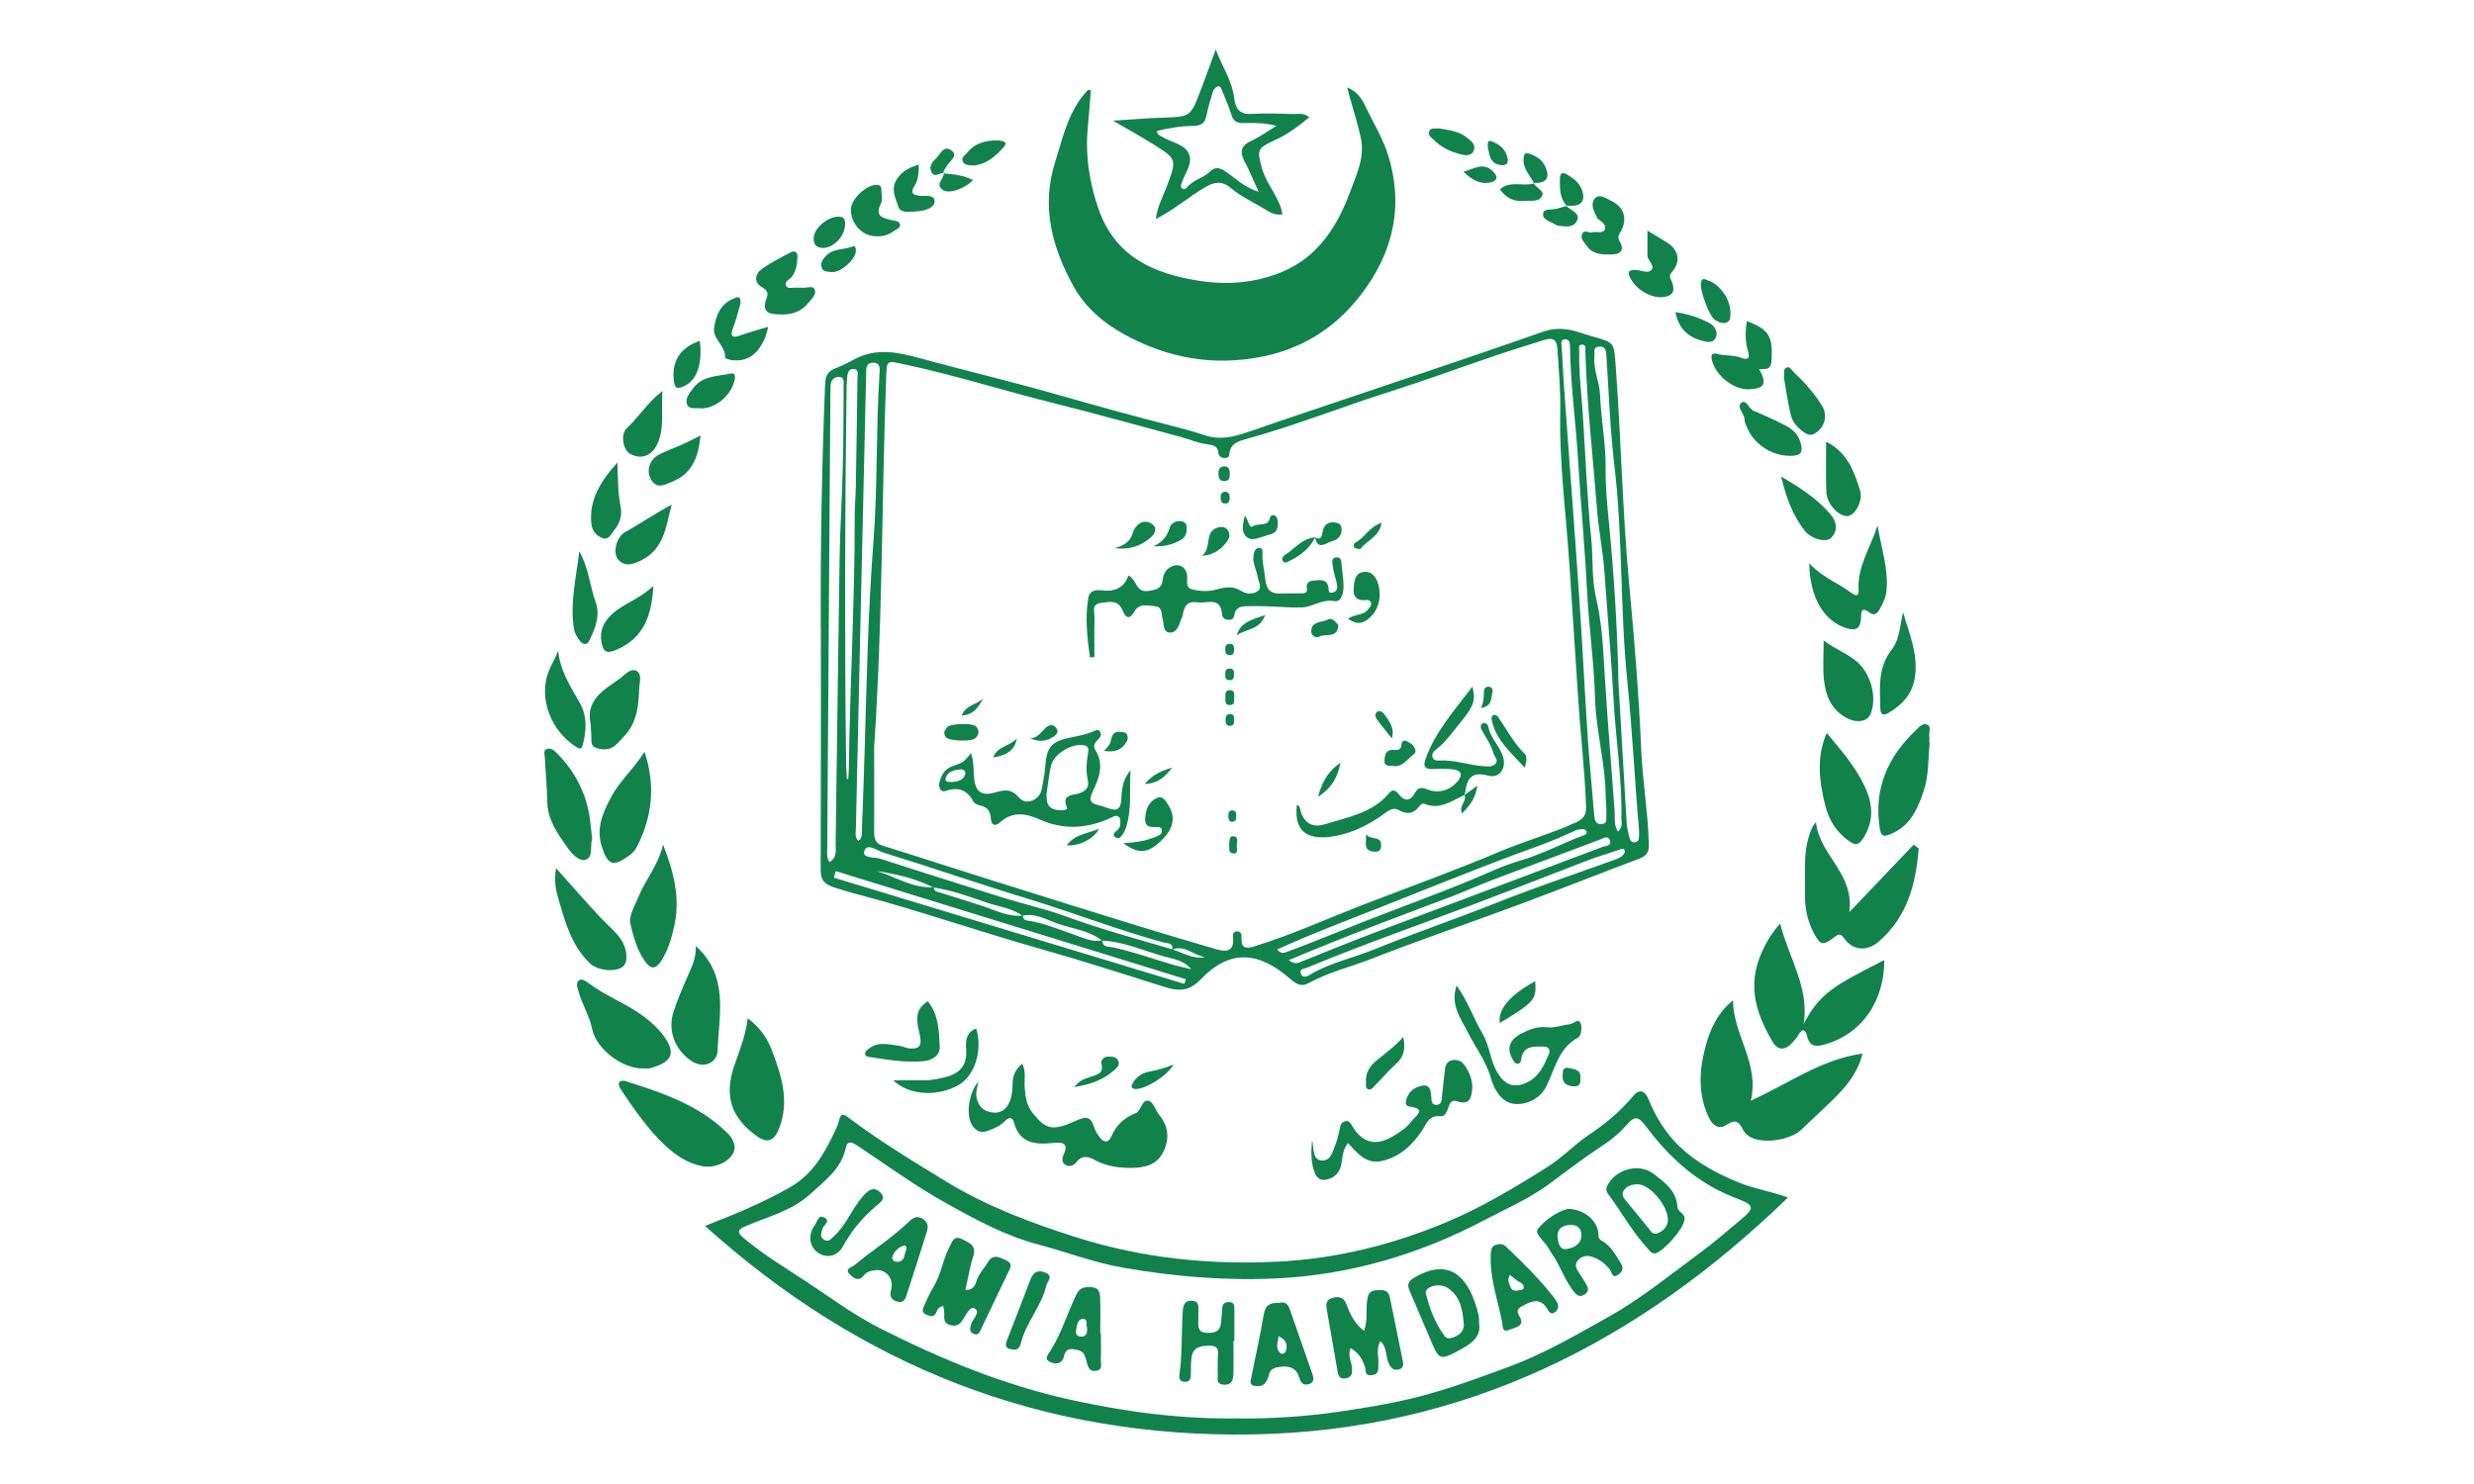 <svg width="250" height="150" viewBox="0 0 250 150" fill="none" xmlns="http://www.w3.org/2000/svg">
<path d="M82.94 63.471C82.899 55.261 83.044 47.062 83.375 38.862C83.406 38.034 83.623 37.512 84.451 37.216C85.166 36.96 85.839 36.561 86.522 36.224C88.603 35.191 90.674 35.58 92.796 36.163C97.423 37.431 102.082 38.535 106.689 39.843C110.716 40.999 114.754 42.113 118.822 43.146C119.764 43.391 120.727 43.647 121.638 43.964C123.233 44.516 124.609 44.178 126.1 43.667C132.043 41.622 138.006 39.649 143.958 37.635C147.965 36.275 151.971 34.926 155.957 33.515C157.127 33.106 158.214 33.198 159.342 33.515C159.881 33.668 160.398 33.873 160.937 34.016C163.183 34.629 163.09 34.629 163.266 36.96C163.815 44.332 163.949 51.713 164.633 59.075C165.15 64.606 165.606 70.157 165.844 75.719C165.979 78.94 166.538 82.13 166.62 85.361C166.641 86.127 166.393 86.506 165.678 86.782C161.724 88.274 157.79 89.828 153.835 91.311C148.752 93.202 143.617 94.951 138.565 96.924C136.474 97.742 134.258 98.263 132.27 99.357C131.577 99.746 131.069 99.541 130.459 99.01C127.249 96.188 124.34 95.871 121.359 98.969C120.272 100.093 119.33 100.267 117.777 99.787C113.656 98.498 109.546 97.159 105.395 95.983C99.97 94.46 94.628 92.64 89.214 91.096C87.568 90.626 85.911 90.237 84.286 89.695C83.292 89.368 82.93 88.969 82.93 87.937C82.961 79.778 82.95 71.609 82.95 63.45L82.94 63.471ZM94.328 89.706C92.527 88.796 90.58 88.346 88.603 88.049C90.508 88.622 92.247 89.818 94.359 89.675C94.349 90.084 94.68 90.125 94.96 90.207C96.409 90.667 97.868 91.106 99.318 91.587C100.633 92.016 101.885 92.712 103.345 92.538C103.366 92.834 103.511 93.008 103.811 93.049C105.436 93.264 106.917 93.928 108.449 94.439C109.391 94.756 110.323 95.278 111.399 95.043C111.389 95.769 112.072 95.677 112.424 95.748C114.505 96.188 116.503 96.924 118.543 97.517C119.143 97.691 119.764 97.813 120.375 97.967C119.64 97.067 118.605 96.944 117.642 96.678C115.561 96.106 113.573 95.175 111.368 95.073C110.023 94.02 108.304 93.877 106.772 93.325C105.685 92.926 104.587 92.262 103.314 92.568C102.248 91.771 100.912 91.648 99.691 91.229C97.931 90.626 96.181 89.972 94.328 89.706ZM118.47 95.963C119.557 96.31 120.572 96.985 121.793 96.74C120.644 96.617 119.733 95.441 118.429 95.993C118.626 95.267 117.953 95.37 117.632 95.278C112.973 94.01 108.47 92.251 103.852 90.841C98.945 89.348 94.1 87.671 89.203 86.158C88.624 85.974 87.599 85.156 87.34 86.035C87.112 86.782 88.385 86.608 88.976 86.802C93.117 88.152 97.278 89.46 101.44 90.759C103.48 91.393 105.571 91.853 107.569 92.579C111.141 93.897 114.805 94.889 118.46 95.953L118.47 95.963ZM88.334 75.474C88.334 78.316 88.344 81.169 88.334 84.011C88.334 84.696 88.396 85.228 89.203 85.483C92.671 86.557 96.109 87.692 99.577 88.775C104.836 90.432 110.105 92.078 115.375 93.703C117.87 94.47 120.375 95.206 122.891 95.942C123.916 96.249 124.723 96.188 124.599 94.787C124.578 94.501 124.558 94.143 125.013 94.143C125.438 94.143 125.479 94.48 125.458 94.777C125.396 95.891 125.924 95.922 126.825 95.636C130.707 94.429 134.393 92.732 138.182 91.28C142.644 89.573 147.147 87.937 151.557 86.076C154.073 85.013 156.723 84.277 159.218 83.142C159.995 82.784 160.305 82.406 160.274 81.526C160.15 77.876 159.705 74.247 159.477 70.597C159.198 66.231 158.897 61.866 158.618 57.51C158.287 52.214 157.551 46.949 157.665 41.622C157.707 39.496 157.52 37.379 157.375 35.253C157.303 34.251 156.868 34.108 156.05 34.363C154.415 34.874 152.779 35.376 151.154 35.928C147.592 37.134 144.062 38.443 140.48 39.578C135.666 41.101 130.966 42.982 126.09 44.332C125.293 44.557 124.268 44.761 124.226 45.957C124.226 46.192 123.988 46.305 123.75 46.295C123.408 46.295 123.139 46.1 123.119 45.773C123.077 45.058 122.529 44.976 122.042 44.914C121.058 44.802 120.158 44.383 119.216 44.137C115.033 43.023 110.871 41.847 106.679 40.804C101.523 39.526 96.461 37.901 91.253 36.797C89.638 36.459 89.618 36.398 89.555 37.993C89.09 50.476 89.193 62.98 88.334 75.464V75.474ZM83.82 87.15C84.648 86.628 84.431 85.882 84.441 85.258C84.586 75.617 84.69 65.966 84.845 56.324C84.897 53.267 85.093 50.21 85.166 47.154C85.238 44.434 85.238 41.714 85.249 38.995C85.249 38.647 85.352 38.115 84.803 38.095C84.286 38.085 83.934 38.432 83.924 38.995C83.924 39.209 83.913 39.424 83.913 39.629C83.799 55.016 83.696 70.403 83.592 85.78C83.592 86.199 83.499 86.628 83.82 87.139V87.15ZM162.334 81.802C162.303 81.424 162.262 81.036 162.262 80.657C162.252 77.232 161.268 73.91 161.175 70.485C161.071 66.927 160.564 63.389 160.378 59.831C160.15 55.343 159.736 50.855 159.456 46.366C159.229 42.594 158.701 38.841 158.649 35.059C158.649 34.721 158.607 34.282 158.162 34.292C157.645 34.302 157.79 34.803 157.81 35.089C157.924 37.206 158.059 39.332 158.214 41.449C158.67 47.757 159.156 54.065 159.581 60.373C159.902 65.076 160.129 69.779 160.44 74.482C160.616 77.11 160.885 79.727 161.092 82.344C161.134 82.845 161.185 83.336 161.837 83.295C162.51 83.254 162.262 82.692 162.324 82.314C162.345 82.15 162.324 81.976 162.324 81.802H162.334ZM86.719 85.003C87.133 84.757 87.081 84.359 87.091 83.99C87.185 81.312 87.299 78.643 87.371 75.965C87.578 68.89 87.713 61.815 88.261 54.74C88.696 49.117 88.51 43.442 88.872 37.809C88.903 37.339 89.027 36.674 88.241 36.664C87.485 36.654 87.537 37.257 87.526 37.768C87.174 53.063 86.822 68.348 86.491 83.643C86.491 84.082 86.336 84.563 86.719 85.003ZM163.556 69.176C163.825 73.838 164.094 78.5 164.374 83.162C164.405 83.663 164.54 84.164 164.653 84.665C164.716 84.911 164.829 85.156 165.161 85.135C165.575 85.115 165.616 84.819 165.627 84.512C165.627 84.297 165.627 84.082 165.627 83.878C165.181 78.93 164.964 73.971 164.457 69.033C163.701 61.682 164.001 54.28 163.121 46.928C162.686 43.268 162.573 39.567 162.324 35.887C162.293 35.427 162.2 35.007 161.62 35.028C160.916 35.059 161.165 35.611 161.123 35.989C160.968 37.328 161.63 38.565 161.682 39.854C161.786 42.399 162.293 44.904 162.252 47.47C162.231 49.249 162.407 51.028 162.583 52.807C163.121 58.257 163.442 63.716 163.556 69.186V69.176ZM163.494 84.062C164.022 83.582 163.846 83.091 163.846 82.651C163.918 78.694 163.277 74.779 163.059 70.832C162.821 66.507 162.438 62.193 162.138 57.878C161.993 55.782 161.558 53.687 161.392 51.632C160.978 46.264 160.357 40.896 160.202 35.508C160.202 35.242 160.285 34.793 159.839 34.834C159.415 34.874 159.591 35.304 159.591 35.57C159.529 37.574 159.788 39.557 159.922 41.551C160.212 45.824 160.357 50.118 160.792 54.382C160.999 56.416 160.823 58.492 161.289 60.465C161.869 62.929 161.993 65.413 162.138 67.888C162.417 72.591 162.821 77.294 163.163 81.987C163.214 82.641 163.049 83.336 163.494 84.052V84.062ZM85.57 78.735H85.715C85.735 78.367 85.777 77.989 85.777 77.611C85.88 69.156 86.388 60.711 86.367 52.245C86.367 51.223 86.46 50.21 86.481 49.188C86.543 45.538 86.605 41.878 86.646 38.228C86.646 37.891 86.833 37.339 86.274 37.298C85.725 37.257 85.632 37.768 85.601 38.208C85.559 38.719 85.539 39.23 85.539 39.731C85.373 52.143 85.352 64.555 85.497 76.967C85.497 77.56 85.549 78.142 85.58 78.735H85.57ZM164.198 86.138C164.156 85.616 163.898 85.8 163.587 85.902C162.573 86.26 161.537 86.546 160.543 86.925C156.64 88.417 152.758 89.961 148.845 91.433C143.296 93.529 137.685 95.482 132.208 97.762C131.887 97.895 131.256 97.905 131.452 98.416C131.691 99.02 132.281 98.57 132.55 98.416C134.527 97.282 136.763 96.822 138.844 95.973C142.84 94.347 146.93 92.957 150.936 91.362C154.86 89.798 158.866 88.448 162.842 87.017C163.37 86.823 163.918 86.7 164.198 86.138ZM130.221 97.046C130.862 97.558 131.245 97.302 131.68 97.128C134.175 96.126 136.67 95.114 139.186 94.163C146.774 91.301 154.373 88.458 161.962 85.596C162.272 85.483 162.893 85.514 162.676 84.941C162.479 84.399 162.024 84.737 161.693 84.859C158.017 86.23 154.342 87.61 150.667 89C149.311 89.511 147.996 90.125 146.64 90.636C141.215 92.681 135.77 94.705 130.221 97.057V97.046ZM129.051 95.973C129.454 96.454 129.775 96.321 130.096 96.198C132.653 95.257 135.169 94.194 137.705 93.202C141.401 91.751 145.149 90.401 148.824 88.877C150.356 88.244 151.868 87.497 153.462 87.037C155.74 86.383 157.81 85.269 160.005 84.44C160.16 84.379 160.357 84.328 160.326 84.123C160.295 83.858 160.067 83.786 159.85 83.806C159.601 83.827 159.332 83.868 159.104 83.98C156.868 85.074 154.508 85.831 152.189 86.71C147.955 88.315 143.772 90.023 139.559 91.679C136.07 93.059 132.55 94.378 129.051 95.973ZM84.451 88.049C84.389 88.274 84.327 88.489 84.265 88.714C96.067 92.292 107.88 95.871 119.682 99.449C119.733 99.296 119.775 99.132 119.826 98.979C108.035 95.339 96.243 91.689 84.451 88.049Z" fill="#12824C"/>
<path d="M71.243 123.915C74.286 122.719 77.113 121.563 79.794 120.03C82.258 118.619 83.386 116.421 84.494 114.08C84.639 113.773 84.743 113.446 84.825 113.118C84.97 112.597 85.167 112.536 85.633 112.883C88.832 115.306 92.279 117.392 95.696 119.478C99.744 121.942 104.206 123.618 108.75 125.06C115.386 127.166 122.198 127.872 129.104 127.524C135.056 127.228 140.781 125.806 146.279 123.486C149.871 121.962 153.194 119.969 156.466 117.893C157.894 116.983 159.085 115.705 160.493 114.754C162.17 113.63 163.692 112.393 164.976 110.839C165.669 109.99 166.218 110.215 166.611 111.176C167.326 112.924 168.361 114.581 169.665 115.838C171.394 117.494 173.568 118.68 175.867 119.59C177.378 120.183 178.983 120.429 180.68 121.042C165.545 135.703 147.966 144.608 126.578 144.987C105.334 145.355 87.01 138.126 71.232 123.905L71.243 123.915ZM125.418 143.381C128.648 143.381 131.837 143.187 135.046 142.727C137.603 142.359 140.14 141.96 142.635 141.357C146.01 140.549 149.24 139.343 152.501 138.137C156.062 136.818 159.292 134.926 162.543 133.106C165.762 131.307 168.661 128.935 171.653 126.737C173.196 125.602 174.655 124.334 176.125 123.097C177.274 122.136 177.181 121.799 175.825 121.267C174.873 120.899 173.92 120.5 173.03 119.989C170.39 118.496 168.257 116.421 166.456 114.018C165.576 112.832 165.255 112.679 164.303 113.783C163.133 115.153 161.611 115.971 160.203 116.973C158.919 117.893 157.667 118.854 156.393 119.785C154.385 121.236 152.087 122.228 149.912 123.373C143.37 126.808 136.382 128.874 128.938 129.221C123.772 129.467 118.647 129.027 113.554 128.148C110.572 127.637 107.777 126.543 104.889 125.786C101.566 124.907 98.605 123.281 95.675 121.655C92.507 119.897 89.567 117.74 86.544 115.736C86.047 115.409 85.612 115.317 85.478 115.981C85.043 118.138 83.314 119.376 81.854 120.715C80.074 122.351 77.661 122.964 75.467 123.884C74.556 124.263 74.369 124.498 75.208 125.193C77.154 126.808 79.297 128.117 81.409 129.497C83.914 131.154 86.306 132.943 89.029 134.313C95.168 137.411 101.472 140.008 108.191 141.49C113.854 142.737 119.6 143.484 125.428 143.361L125.418 143.381Z" fill="#12824C"/>
<path d="M110.229 9.161C110.136 10.326 110.053 11.502 109.939 12.668C109.639 15.592 110.053 18.414 111.026 21.174C112.704 25.928 116.513 27.656 121.172 28.382C124.071 28.832 126.866 28.587 129.506 27.503C133.15 26.01 135.127 22.912 136.421 19.416C137.053 17.698 137.923 15.94 137.529 14.017C137.219 12.535 136.742 11.093 136.339 9.631C136.277 9.386 136.214 9.151 136.132 8.834C137.074 9.233 137.571 9.866 137.974 10.736C138.771 12.422 139.765 14.007 140.314 15.817C141.629 20.182 141.049 24.303 138.658 28.147C136.049 32.318 132.384 35.12 127.435 36.071C122.559 37.011 118.014 36.203 113.646 33.821C111.42 32.605 109.598 30.979 108.459 28.904C106.337 25.049 105.198 20.919 106.596 16.471C107.32 14.181 107.817 11.799 109.308 9.826C109.505 9.56 109.743 9.314 109.96 9.059C110.053 9.089 110.146 9.12 110.24 9.141L110.229 9.161Z" fill="#12824C"/>
<path d="M176.932 111.247C180.763 109.519 184.034 107.066 188.217 106.493C187.865 107.904 187.109 109.131 186.156 110.174C184.873 111.584 183.413 112.832 182.046 114.171C180.783 115.418 176.974 115.899 176.145 114.212C175.711 113.312 175.338 113.118 174.437 113.711C173.671 114.222 173.04 113.721 172.688 112.985C171.549 110.593 171.694 108.119 172.377 105.665C172.843 103.999 173.526 102.414 175.121 101.105C175.141 104.643 177.823 107.464 176.922 111.247H176.932Z" fill="#12824C"/>
<path d="M179.882 93.345C180.772 96.852 182.853 99.847 182.263 103.497C183.94 100.307 185.4 99.612 190.411 97.036C190.411 101.268 188.102 104.52 184.427 105.562C183.495 105.828 182.864 105.828 182.605 104.704C182.48 104.151 182.139 103.824 181.725 104.612C181.569 104.908 181.321 105.164 181.093 105.419C180.369 106.206 179.623 106.186 179.106 105.286C177.666 102.812 176.714 100.215 177.625 97.332C178.07 95.942 178.754 94.633 179.872 93.356L179.882 93.345Z" fill="#12824C"/>
<path d="M116.794 22.134C116.97 20.816 117.519 19.865 117.892 18.873C118.927 16.092 118.968 16.092 116.473 14.539C115.21 13.761 113.916 13.036 112.467 12.197C114.268 12.085 115.914 11.942 117.571 11.891C120.211 11.809 120.314 11.778 121.246 9.345C121.763 8.006 122.24 6.656 122.85 5C123.544 6.82 124.507 8.19 124.714 9.877C124.838 10.93 125.211 11.594 126.484 11.512C127.944 11.42 129.404 11.502 130.863 11.523C131.309 11.523 131.806 11.41 132.292 11.87C131.195 12.77 130.097 13.598 128.824 14.17C127.033 14.978 127.012 15.152 127.52 17.002C127.965 18.648 129.29 19.875 129.59 21.664C128.72 21.838 128.089 21.296 127.488 20.949C126.422 20.335 125.304 19.793 124.352 18.986C123.554 18.311 122.788 18.331 121.795 18.914C120.159 19.875 118.73 21.153 116.794 22.134ZM127.188 19.395C126.629 18.168 126.257 17.248 125.791 16.369C125.304 15.438 125.304 14.763 126.412 14.252C127.312 13.833 128.13 13.24 128.99 12.719C127.892 12.432 126.836 12.402 125.791 12.443C125.118 12.463 124.652 12.351 124.434 11.604C124.196 10.797 123.834 10.03 123.523 9.243C123.43 9.018 123.378 8.67 123.078 8.732C122.871 8.772 122.643 9.038 122.571 9.253C122.312 10.061 122.074 10.879 121.908 11.707C121.753 12.484 121.329 12.729 120.563 12.729C119.331 12.729 118.109 12.954 116.918 13.23C116.929 13.69 117.301 13.731 117.529 13.874C118.399 14.395 119.641 14.559 120.097 15.469C120.604 16.46 119.765 17.452 119.434 18.434C119.362 18.638 119.237 18.843 119.424 19.016C119.631 19.211 119.859 19.067 119.983 18.914C120.583 18.158 121.608 18.004 122.271 17.34C122.747 16.869 123.192 16.921 123.741 17.268C124.766 17.922 125.594 18.873 127.188 19.395Z" fill="#12824C"/>
<path d="M98.874 109.336C98.646 110.184 98.563 110.726 98.791 111.329C99.081 112.086 99.63 112.372 100.354 112.454C101.141 112.536 101.659 112.147 101.98 111.452C102.249 110.859 102.321 110.235 102.321 109.591C102.321 108.784 102.58 108.099 103.295 107.516C103.698 108.293 103.502 109.09 103.543 109.847C103.595 110.787 103.729 111.718 104.33 112.474C105.727 114.222 106.38 114.366 108.885 113.21C109.869 112.76 110.272 112.985 110.552 113.916C110.666 114.274 110.873 114.611 111.1 114.918C111.546 115.531 112.012 115.551 112.332 114.805C112.778 113.793 113.492 113.077 114.507 112.628C114.662 112.556 114.838 112.505 114.952 112.392C115.355 112.004 115.469 111.084 116.101 111.278C116.546 111.411 116.753 112.219 117.126 112.668C118.099 113.854 118.202 115.132 117.54 116.461C116.908 117.729 115.738 118.026 114.413 118.046C113.099 118.066 111.846 117.903 110.686 117.279C109.982 116.901 109.361 116.707 108.771 117.473C108.502 117.821 108.036 117.995 107.632 117.729C107.249 117.473 107.332 117.024 107.487 116.676C107.995 115.562 107.394 115.429 106.494 115.521C104.671 115.715 103.025 115.633 102.456 113.425C102.342 112.996 102.001 112.832 101.597 113.272C101.121 113.783 100.489 114.049 99.837 114.294C99.091 114.58 98.594 114.314 98.212 113.701C97.611 112.73 97.859 110.47 98.864 109.346L98.874 109.336Z" fill="#12824C"/>
<path d="M193.89 85.759C193.601 89.337 192.741 92.701 189.812 95.206C188.611 96.228 187.182 96.054 186.333 94.817C185.94 94.245 185.66 94.5 185.298 94.776C184.19 95.604 183.942 95.533 183.3 94.337C182.648 93.1 182.368 91.801 182.399 90.421C182.461 88.1 182.109 85.739 183.176 83.541C183.227 83.438 183.32 83.357 183.507 83.111C183.848 86.444 187.43 88.305 186.871 92.2C189.232 89.726 191.313 87.548 193.383 85.371L193.87 85.759H193.89Z" fill="#12824C"/>
<path d="M74.234 115.971C74.254 117.116 72.494 118.169 70.983 117.882C69.554 117.606 68.353 116.829 67.318 115.879C65.517 114.212 64.129 112.198 62.773 110.174C62.608 109.918 62.442 109.632 62.587 109.356C62.639 109.254 62.991 109.213 63.167 109.264C66.914 110.45 70.631 111.687 73.509 114.529C73.923 114.938 74.182 115.398 74.244 115.96L74.234 115.971Z" fill="#12824C"/>
<path d="M136.215 115.531C135.718 116.175 135.676 116.819 135.583 117.443C135.48 118.148 135.2 118.782 134.507 119.079C133.74 119.416 133.119 119.344 132.798 118.394C132.477 117.433 132.467 116.482 132.591 115.245C132.798 116.196 132.612 117.259 133.606 117.3C134.507 117.341 134.683 116.318 134.962 115.643C135.211 115.061 135.293 114.417 135.449 113.803C135.521 113.517 135.728 113.374 135.987 113.323C136.287 113.261 136.442 113.476 136.577 113.711C137.643 115.572 139.051 115.919 140.873 114.785C141.536 114.376 142.188 113.946 142.644 113.323C143.016 112.812 144.259 112.075 142.416 111.851C142.167 111.82 142.033 111.615 142.064 111.39C142.188 110.481 142.789 109.939 143.638 109.755C144.518 109.56 144.58 110.225 144.631 110.859C144.662 111.227 144.631 111.718 145.19 111.677C145.708 111.636 145.677 111.155 145.718 110.787C145.822 109.898 145.894 109.019 146.008 108.129C146.07 107.638 146.257 107.209 146.847 107.148C147.364 107.086 147.748 107.291 148.037 107.73C148.514 108.456 148.835 109.203 148.762 110.113C148.679 111.084 148.42 111.718 147.251 111.319C146.65 111.104 146.505 111.534 146.36 111.943C146.215 112.351 146.029 112.883 145.563 112.832C144.342 112.689 144.134 113.65 143.658 114.345C142.695 115.746 141.536 116.85 139.807 117.31C138.078 117.77 137.219 116.604 136.194 115.521L136.215 115.531Z" fill="#12824C"/>
<path d="M75.548 102.925C76.79 103.845 77.536 104.939 78.002 106.166C78.965 108.712 79.803 111.288 78.737 114.048C78.23 115.347 77.557 115.623 76.428 114.805C73.881 112.965 73.177 110.756 74.171 107.802C74.699 106.248 75.351 104.725 75.558 102.915L75.548 102.925Z" fill="#12824C"/>
<path d="M64.929 107.996C62.858 107.996 60.249 106.053 59.825 103.968C59.566 102.69 58.872 101.616 58.52 100.4C58.396 99.95 58.116 99.398 58.499 99.102C58.831 98.846 59.297 99.245 59.638 99.49C61.429 100.799 63.572 101.555 65.312 102.945C65.985 103.477 66.606 104.06 67.103 104.755C68.439 106.605 67.714 107.413 65.695 107.975C65.457 108.047 65.177 107.975 64.918 107.975L64.929 107.996Z" fill="#12824C"/>
<path d="M70.291 95.605C73.687 98.641 72.651 102.506 72.517 106.155C72.465 107.546 70.995 108.036 69.825 107.219C68.158 106.053 67.433 104.111 68.085 102.178C68.541 100.819 69.131 99.49 69.711 98.171C70.073 97.343 70.374 96.515 70.301 95.605H70.291Z" fill="#12824C"/>
<path d="M147.199 99.633C148.359 101.238 148.897 102.945 149.798 104.448C150.564 105.736 150.574 107.28 151.403 108.558C152.127 109.683 153.018 110.01 154.291 109.417C155.533 108.834 156.02 107.699 156.507 106.565C156.693 106.125 156.507 105.788 155.989 105.788C154.995 105.788 153.918 105.665 153.722 107.055C153.691 107.27 153.639 107.495 153.37 107.515C153.121 107.536 153.028 107.352 152.904 107.158C152.221 106.064 152.479 105.143 153.649 104.52C154.498 104.07 155.347 103.712 156.341 103.835C157.128 103.927 157.863 103.6 158.629 103.528C159.012 103.487 159.488 102.874 159.726 103.426C159.892 103.814 159.778 104.704 159.498 104.857C157.449 105.951 157.138 108.067 156.237 109.846C155.616 111.073 154.177 111.748 152.925 111.564C151.848 111.41 151.04 110.357 150.647 108.947C150.181 107.26 149.073 105.859 148.307 104.305C147.614 102.925 146.547 101.637 147.179 99.633H147.199Z" fill="#12824C"/>
<path d="M194.998 75.055C194.833 76.649 194.916 78.336 194.429 79.829C193.839 81.628 193.083 83.499 191.023 84.317C190.36 84.583 190.091 84.583 189.956 83.745C189.325 79.757 190.722 76.547 193.58 73.828C193.911 73.511 194.284 73.03 194.76 73.245C195.195 73.449 194.895 74.012 194.957 74.41C194.988 74.615 194.957 74.83 194.957 75.044C194.967 75.044 194.988 75.044 194.998 75.044V75.055Z" fill="#12824C"/>
<path d="M65.134 75.995C66.263 79.451 65.9 82.528 64.399 85.524C64.202 85.912 63.954 86.209 63.591 86.474C61.945 87.66 61.417 87.487 60.796 85.524C60.226 83.704 60.92 82.15 61.748 80.575C62.608 78.95 64.016 77.754 65.124 76.005L65.134 75.995Z" fill="#12824C"/>
<path d="M184.583 74.083C186.064 75.862 187.606 77.59 188.548 79.747C189.304 81.495 189.325 83.162 188.227 84.808C187.813 85.421 187.492 85.462 186.892 85.043C185.567 84.133 184.811 82.906 184.428 81.362C183.817 78.909 183.548 76.486 184.593 74.083H184.583Z" fill="#12824C"/>
<path d="M182.812 56.927C184.148 58.369 185.763 58.931 187.088 59.933C187.503 60.25 187.855 60.301 187.813 59.677C187.648 57.316 188.994 55.394 189.729 53.114C190.101 55.384 190.826 57.438 190.64 59.636C190.578 60.403 190.267 61.007 189.915 61.63C189.698 62.029 189.356 62.243 188.973 61.957C187.927 61.17 188.113 62.039 188.051 62.591C187.948 63.491 187.627 63.808 186.602 63.501C184.376 62.826 182.885 60.505 182.823 56.927H182.812Z" fill="#12824C"/>
<path d="M66.998 85.371C68.126 88.233 68.737 90.809 68.147 93.539C67.878 94.776 67.536 96.003 66.842 97.087C66.221 98.058 65.714 97.986 65.082 97.036C64.337 95.911 63.995 94.623 63.705 93.396C63.508 92.558 64.181 91.495 64.554 90.574C65.227 88.898 66.511 87.507 66.998 85.36V85.371Z" fill="#12824C"/>
<path d="M59.844 84.767C59.606 85.431 59.958 86.597 59.254 86.873C58.519 87.159 57.753 86.249 57.318 85.636C56.334 84.256 55.33 82.845 55.299 81.015C55.278 79.532 55.123 78.05 55.061 76.568C55.05 76.271 54.833 75.842 55.289 75.689C55.578 75.597 55.879 75.75 56.107 75.965C57.939 77.754 59.13 79.89 59.554 82.405C59.678 83.152 59.741 83.918 59.834 84.757L59.844 84.767Z" fill="#12824C"/>
<path d="M56.189 87.753C57.835 89.593 59.274 91.249 60.775 92.844C61.417 93.519 62.152 94.112 62.701 94.879C63.364 95.799 63.519 97.21 62.97 97.68C62.276 98.293 60.423 98.14 59.626 97.383C57.783 95.635 57.141 93.304 56.468 90.994C56.178 90.022 55.961 89.051 56.189 87.753Z" fill="#12824C"/>
<path d="M184.283 64.739C185.432 65.618 186.654 66.037 187.637 66.875C189.066 68.102 189.718 70.525 189.004 72.202C188.693 72.928 187.689 73.091 186.767 72.652C185.049 71.834 184.479 70.321 184.303 68.644C184.179 67.427 184.283 66.19 184.283 64.739Z" fill="#12824C"/>
<path d="M59.678 73.153C59.181 70.74 60.992 69.748 62.566 68.644C63.105 68.266 63.695 67.489 64.305 67.806C64.927 68.123 64.606 69.043 64.585 69.687C64.523 71.384 64.357 73.071 63.084 74.4C62.763 74.737 62.463 75.105 62.1 75.402C61.551 75.841 60.879 75.801 60.257 75.606C59.595 75.402 59.802 74.778 59.75 74.298C59.709 73.919 59.709 73.531 59.688 73.153H59.678Z" fill="#12824C"/>
<path d="M192.307 61.896C192.949 64.084 193.881 66.201 193.487 68.542C193.218 70.177 192.204 71.261 190.816 72.069C190.278 72.386 190.019 72.191 190.009 71.599C189.967 69.533 189.729 67.489 191.168 65.648C191.976 64.616 191.986 63.185 192.307 61.896Z" fill="#12824C"/>
<path d="M176.538 32.462C178.816 33.32 179.178 34.056 179.002 36.52C178.929 37.492 178.329 37.267 177.759 37.297C178.598 38.8 178.329 39.291 176.683 39.352C175.088 39.403 173.142 37.747 172.955 36.193C172.904 35.733 173.183 35.682 173.504 35.764C174.291 35.989 175.119 35.856 175.906 36.152C176.424 36.346 176.921 36.428 176.631 35.477C176.341 34.527 176.351 33.484 176.527 32.462H176.538Z" fill="#12824C"/>
<path d="M56.408 65.751C56.573 67.744 57.629 69.36 58.561 70.996C59.369 72.417 59.265 73.807 58.892 75.279C58.758 75.821 58.54 75.698 58.178 75.463C55.672 73.858 54.399 70.587 55.424 67.908C55.693 67.203 56.128 66.528 56.408 65.751Z" fill="#12824C"/>
<path d="M81.077 29.077C81.45 29.159 82.113 28.811 82.309 29.241C82.558 29.773 81.989 30.233 81.647 30.652C80.725 31.787 79.452 31.889 78.127 31.735C77.236 31.623 77.153 30.958 77.412 30.294C77.661 29.68 77.619 29.384 76.977 29.016C76.17 28.546 76.284 27.707 76.946 27.217C77.868 26.542 78.914 26.031 79.928 25.499C80.301 25.305 80.591 25.468 80.581 25.949C80.56 26.675 80.467 27.401 80.001 27.983C79.773 28.27 79.245 28.444 79.421 28.863C79.587 29.261 80.104 29.036 80.467 29.077C80.632 29.098 80.808 29.077 81.067 29.077H81.077Z" fill="#12824C"/>
<path d="M166.476 23.311C167.16 23.73 167.822 24.109 168.464 24.518C169.665 25.284 169.872 26.46 168.93 27.523C168.557 27.942 168.847 28.188 168.971 28.535C169.313 29.496 168.971 29.977 167.936 30.038C166.725 30.11 165.275 29.2 164.726 28.075C164.405 27.421 164.623 27.278 165.275 27.288C165.824 27.288 166.507 27.697 166.87 27.288C167.284 26.828 166.476 26.368 166.476 25.826C166.476 24.998 166.476 24.17 166.476 23.301V23.311Z" fill="#12824C"/>
<path d="M184.541 44.649C186.716 45.753 187.378 47.675 187.968 49.607C188.269 50.589 187.503 52.02 186.767 52.153C185.908 52.306 184.604 50.977 184.552 49.75C184.49 48.104 184.531 46.448 184.531 44.649H184.541Z" fill="#12824C"/>
<path d="M66.023 59.218C65.858 62.244 65.04 64.503 62.296 65.679C61.354 66.078 60.971 65.965 60.785 64.953C60.578 63.818 60.95 62.919 61.809 62.111C63 60.986 64.636 60.567 66.023 59.218Z" fill="#12824C"/>
<path d="M67.878 50.998C67.298 53.104 67.174 55.455 64.813 56.631C64.016 57.029 63.167 57.346 62.473 56.569C61.883 55.905 62.266 54.269 63.188 53.768C64.761 52.91 66.221 51.877 67.888 50.998H67.878Z" fill="#12824C"/>
<path d="M93.76 101.208C94.878 102.608 94.868 104.224 94.961 105.757C95.023 106.657 94.236 107.168 93.335 107.26C91.482 107.444 89.66 107.107 87.838 106.831C87.672 106.81 87.475 106.79 87.434 106.585C87.372 106.268 87.61 106.146 87.817 105.982C88.79 105.225 89.867 105.593 90.913 105.716C91.244 105.757 91.565 105.951 91.907 105.972C92.756 106.043 93.17 105.818 92.983 104.796C92.756 103.569 92.165 102.179 93.77 101.197L93.76 101.208Z" fill="#12824C"/>
<path d="M77.608 33.044C77.474 33.872 77.173 34.568 76.728 35.191C76.055 36.152 75.123 36.551 73.953 36.398C73.705 36.367 73.26 36.214 73.26 36.162C73.374 34.977 71.997 34.281 72.162 33.157C72.338 31.95 72.742 30.775 74.047 30.223C74.274 30.131 74.564 29.916 74.74 30.131C74.865 30.284 74.844 30.621 74.782 30.846C74.575 31.623 74.357 32.4 74.078 33.147C73.726 34.097 74.036 34.179 74.875 33.883C75.755 33.566 76.656 33.331 77.608 33.034V33.044Z" fill="#12824C"/>
<path d="M180.824 46.069C179.033 46.069 177.231 44.883 176.558 43.248C176.444 42.972 176.289 42.685 176.289 42.409C176.289 41.786 175.399 41.142 175.999 40.692C176.465 40.344 176.713 41.326 177.231 41.54C178.298 41.97 179.343 42.461 180.368 42.982C181.062 43.33 181.642 43.81 181.901 44.597C182.263 45.722 182.025 46.08 180.834 46.08L180.824 46.069Z" fill="#12824C"/>
<path d="M179.986 48.166C181.809 49.239 183.579 50.353 184.935 51.948C185.557 52.674 185.805 53.574 185.039 54.361C184.532 54.893 183.03 54.463 182.43 53.717C181.125 52.102 180.473 50.19 179.986 48.176V48.166Z" fill="#12824C"/>
<path d="M180.266 38.156C180.338 37.666 180.183 37.297 180.524 37.154C180.876 37.011 181.032 37.4 181.229 37.584C182.336 38.627 183.361 39.761 184.148 41.07C184.728 42.041 184.355 43.248 183.392 43.81C182.999 44.045 182.668 43.953 182.326 43.718C181.674 43.268 181.135 42.685 180.959 41.939C180.649 40.63 180.462 39.281 180.266 38.156Z" fill="#12824C"/>
<path d="M160.845 23.475C161.425 23.383 162.005 23.638 162.181 23.168C162.336 22.749 161.891 22.432 161.539 22.186C161.508 22.166 161.456 22.135 161.446 22.105C161.093 21.461 160.679 20.673 161.135 20.091C161.601 19.498 162.346 20.08 162.874 20.336C164.21 20.98 164.51 22.289 163.651 23.628C163.433 23.965 163.589 24.221 163.703 24.446C164.22 25.438 163.599 25.714 162.823 25.724C161.932 25.734 160.99 25.755 160.379 24.906C160.11 24.528 159.675 24.139 159.872 23.669C160.079 23.148 160.648 23.587 160.845 23.485V23.475Z" fill="#12824C"/>
<path d="M66.935 39.526C66.79 41.53 67.194 43.278 66.397 44.934C65.828 46.12 64.74 46.478 63.643 45.855C62.96 45.456 62.659 43.881 63.364 43.248C64.554 42.164 65.372 40.743 66.925 39.526H66.935Z" fill="#12824C"/>
<path d="M62.391 46.775C62.443 48.503 62.443 49.852 62.712 51.192C62.888 52.04 62.65 52.899 62.081 53.574C61.78 53.932 61.532 54.606 60.911 54.402C60.289 54.197 59.844 53.656 59.761 52.981C59.503 50.568 60.631 48.707 62.381 46.765L62.391 46.775Z" fill="#12824C"/>
<path d="M58.54 55.711C59.534 57.52 59.596 59.248 60.186 60.843C60.683 62.203 60.155 63.501 59.554 64.749C59.275 65.321 58.861 65.086 58.633 64.81C58.343 64.462 58.074 64.023 58.001 63.583C57.577 60.996 58.208 58.492 58.54 55.711Z" fill="#12824C"/>
<path d="M88.479 23.873C87.102 23.873 85.932 22.544 85.984 21.133C86.015 20.09 87.589 18.639 88.624 18.68C88.976 18.69 89.059 18.894 89.059 19.17C89.059 19.641 89.225 20.183 89.028 20.551C88.345 21.88 89.225 22.053 90.167 22.258C90.488 22.329 90.933 22.329 90.954 22.759C90.964 23.076 90.56 23.168 90.332 23.352C89.763 23.781 89.1 23.924 88.49 23.883L88.479 23.873Z" fill="#12824C"/>
<path d="M70.787 44.025C70.59 46.08 70.031 47.838 67.919 48.697C67.153 49.004 66.386 49.474 65.796 48.482C65.279 47.634 65.61 46.468 66.562 45.967C67.349 45.548 68.198 45.262 69.016 44.894C69.586 44.638 70.145 44.342 70.787 44.015V44.025Z" fill="#12824C"/>
<path d="M90.24 109.192C91.41 109.192 92.301 109.182 93.191 109.192C94.061 109.213 94.899 109.059 95.738 108.814C97.084 108.425 97.716 107.577 97.633 106.187C97.581 105.287 97.56 104.377 98.647 103.958C99.31 106.095 98.533 108.65 96.949 109.622C94.889 110.869 91.897 110.777 90.251 109.192H90.24Z" fill="#12824C"/>
<path d="M70.88 41.285C70.455 41.182 69.689 41.448 69.451 40.927C69.182 40.344 69.648 39.772 70.041 39.24C71.004 37.952 72.495 38.054 73.831 37.758C74.203 37.676 74.317 37.891 74.255 38.3C74.007 39.813 72.443 41.264 70.88 41.285Z" fill="#12824C"/>
<path d="M92.849 16.635C92.828 17.453 92.818 18.148 92.414 18.782C91.958 19.497 92.248 19.733 93.004 19.794C93.543 19.845 94.454 19.63 94.443 20.366C94.443 20.97 93.605 21.256 92.942 21.328C92.176 21.409 91.006 21.593 90.809 20.97C90.55 20.131 89.95 19.15 90.623 18.117C91.151 17.299 91.876 16.931 92.849 16.635Z" fill="#12824C"/>
<path d="M70.715 34.455C70.994 36.735 70.456 38.514 69.037 39.066C68.406 39.311 68.219 39.281 68.116 38.626C67.795 36.602 68.706 35.12 70.715 34.455Z" fill="#12824C"/>
<path d="M174.861 31.572C174.841 31.95 174.923 32.4 174.509 32.584C174.095 32.768 173.671 32.564 173.308 32.339C172.697 31.96 171.714 29.221 171.89 28.515C172.014 27.994 172.356 28.27 172.584 28.341C173.795 28.73 174.861 30.263 174.861 31.572Z" fill="#12824C"/>
<path d="M141.795 104.806C142.034 105.951 141.899 106.8 141.091 107.516C140.304 108.221 139.611 109.039 138.865 109.795C138.7 109.969 138.513 110.235 138.223 110.092C137.944 109.959 138.058 109.642 138.037 109.407C137.954 108.466 138.41 107.771 139.093 107.199C139.973 106.463 140.936 105.819 141.795 104.806Z" fill="#12824C"/>
<path d="M145.47 12.995C146.433 13.149 147.458 13.251 148.296 13.956C148.7 14.304 149.156 14.621 148.928 15.203C148.679 15.827 148.027 15.715 147.572 15.592C146.578 15.326 145.636 14.897 144.9 14.15C144.652 13.905 144.207 13.639 144.445 13.21C144.631 12.883 145.066 13.026 145.46 12.985L145.47 12.995Z" fill="#12824C"/>
<path d="M169.313 31.552C170.545 31.726 171.632 32.093 172.637 32.594C173.185 32.87 173.693 33.494 173.361 34.159C173.082 34.731 172.419 34.568 171.86 34.404C170.493 33.995 169.613 33.157 169.303 31.552H169.313Z" fill="#12824C"/>
<path d="M85.394 22.759C85.332 23.955 84.151 25.131 83.075 25.059C82.402 25.018 82.195 24.61 82.226 24.027C82.267 23.025 83.696 21.87 84.762 21.9C85.425 21.921 85.404 22.32 85.404 22.759H85.394Z" fill="#12824C"/>
<path d="M98.46 16.727C97.88 16.696 97.455 16.727 97.279 16.297C97.114 15.889 97.517 15.715 97.714 15.459C98.532 14.427 99.671 14.161 100.903 14.202C101.265 14.212 101.887 14.324 101.462 14.825C100.634 15.796 99.64 16.604 98.46 16.727Z" fill="#12824C"/>
<path d="M155.129 99.173C155.295 101.023 155.046 101.3 151.547 103.406C151.371 102.015 152.53 100.615 155.129 99.173Z" fill="#12824C"/>
<path d="M84.079 27.503C83.727 27.431 83.209 27.564 83.033 27.043C82.878 26.542 83.147 26.184 83.499 25.826C84.234 25.09 85.259 25.264 86.119 24.927C86.481 24.783 86.491 25.141 86.481 25.407C86.429 26.256 85 27.523 84.079 27.503Z" fill="#12824C"/>
<path d="M154.975 18.506C155.182 18.997 156.072 19.252 155.844 19.774C155.534 20.479 154.654 20.244 153.991 20.305C152.956 20.397 152.169 20.009 151.568 19.13C152.604 18.23 153.898 18.864 155.026 18.547L154.985 18.506H154.975Z" fill="#12824C"/>
<path d="M158.308 20.796C157.583 19.978 157.614 18.997 157.635 18.005C157.645 17.514 157.894 17.371 158.256 17.586C158.908 17.964 159.56 18.404 159.84 19.15C160.296 20.397 159.726 20.97 158.256 20.765L158.297 20.796H158.308Z" fill="#12824C"/>
<path d="M158.266 20.776C158.328 20.837 158.38 20.909 158.442 20.96C158.867 21.317 159.664 21.563 159.374 22.258C159.032 23.076 158.173 22.892 157.448 22.81C157.407 22.81 157.355 22.81 157.324 22.779C156.827 22.422 155.905 22.289 155.926 21.665C155.947 21.011 156.827 21.246 157.334 21.093C157.655 20.99 157.986 20.909 158.318 20.817L158.276 20.786L158.266 20.776Z" fill="#12824C"/>
<path d="M155.016 18.536C154.622 17.729 153.877 17.064 153.959 16.042C154.001 15.633 154.053 15.377 154.55 15.541C155.254 15.786 155.865 16.154 156.165 16.87C156.651 18.015 156.268 18.536 154.964 18.495L155.005 18.536H155.016Z" fill="#12824C"/>
<path d="M108.563 109.867C109.133 109.111 109.702 109.039 110.199 108.845C110.799 108.62 111.576 108.548 111.296 107.526C111.214 107.209 111.514 106.79 112 106.8C112.384 106.8 112.818 106.8 112.994 107.219C113.17 107.618 112.953 107.863 112.611 108.16C111.524 109.121 110.271 109.601 108.553 109.877L108.563 109.867Z" fill="#12824C"/>
<path d="M118.585 107.577C118.005 108.732 115.707 110.123 114.754 110.072C114.289 110.051 114.278 109.826 114.465 109.489C114.837 108.794 115.469 108.436 116.194 108.303C116.939 108.16 117.674 107.986 118.596 107.587L118.585 107.577Z" fill="#12824C"/>
<path d="M95.343 17.524C96.358 17.616 97.373 17.709 98.315 18.199C97.518 19.078 95.84 19.651 95.25 19.191C94.484 18.598 95.395 18.056 95.385 17.473L95.343 17.514V17.524Z" fill="#12824C"/>
<path d="M147.883 17.371C149.022 17.023 149.933 16.369 150.885 17.34C151.517 17.984 151.175 18.332 150.533 18.455C149.539 18.639 148.742 18.179 147.893 17.371H147.883Z" fill="#12824C"/>
<path d="M95.383 17.483C94.959 17.453 94.452 18.005 94.12 17.391C93.851 16.901 94.172 16.389 94.483 16.124C94.969 15.715 95.311 14.58 96.139 15.204C96.926 15.796 95.86 16.308 95.632 16.849C95.539 17.074 95.28 17.228 95.342 17.514L95.383 17.473V17.483Z" fill="#12824C"/>
<path d="M150.336 14.876C150.388 14.58 150.232 14.099 150.74 14.283C151.568 14.59 152.2 15.142 152.355 16.062C152.438 16.573 152.148 16.737 151.672 16.686C150.522 16.563 150.533 15.623 150.336 14.876Z" fill="#12824C"/>
<path d="M159.696 108.988C159.747 109.56 159.561 109.847 158.981 109.806C158.288 109.755 157.853 109.458 157.905 108.702C157.936 108.323 157.894 107.843 158.464 107.945C159.064 108.058 159.82 108.099 159.685 108.988H159.696Z" fill="#12824C"/>
<path d="M110.138 66.435C109.868 64.452 109.63 62.458 109.972 60.434C110.096 59.729 110.666 59.596 111.256 59.667C112.529 59.821 113.554 59.535 114.03 58.175C114.879 58.563 114.755 59.933 116.049 59.729C116.825 59.606 117.364 59.535 117.478 58.666C117.54 58.154 117.705 57.674 118.192 57.367C118.917 56.897 119.703 57.152 119.921 57.95C120.076 58.502 119.714 59.361 120.387 59.545C121.184 59.77 122.136 59.81 122.933 59.586C123.855 59.33 124.6 59.207 125.459 59.749C125.905 60.035 126.588 60.107 127.064 59.77C127.592 59.391 127.168 58.809 127.095 58.349C126.981 57.602 126.547 56.928 126.671 56.12C126.733 55.752 126.847 55.384 127.24 55.384C127.675 55.384 127.571 55.813 127.571 56.079C127.551 56.938 127.789 57.766 127.872 58.604C127.975 59.627 128.441 60.046 129.456 59.995C130.097 59.964 130.75 59.995 131.392 59.974C131.733 59.974 132.147 60.005 132.064 59.473C131.94 58.655 132.572 58.706 133.048 58.655C133.576 58.604 134.114 58.655 134.239 59.33C134.29 59.596 134.166 60.005 134.673 59.892C135.108 59.8 135.17 59.422 135.108 59.085C135.005 58.512 134.767 57.95 134.704 57.377C134.663 57.02 134.435 56.375 135.056 56.334C135.636 56.294 135.543 56.917 135.584 57.306C135.667 58.021 135.791 58.747 135.76 59.453C135.74 60.046 135.502 60.884 134.829 60.761C133.586 60.526 132.655 61.364 131.547 61.395C130.346 61.436 129.145 61.313 127.934 61.283C127.292 61.262 126.64 61.252 125.998 61.272C125.418 61.293 124.849 61.395 124.745 62.111C124.693 62.458 124.559 62.653 124.176 62.653C123.762 62.653 123.513 62.448 123.482 62.049C123.337 60.26 121.94 61.037 121.018 60.884C120.014 60.71 119.621 61.293 119.517 62.182C119.496 62.346 119.382 62.489 119.331 62.653C119.144 63.235 118.896 63.941 118.264 63.941C117.457 63.941 117.654 63.072 117.478 62.54C117.322 62.049 117.509 61.334 116.691 61.272C115.945 61.221 115.117 60.935 114.62 61.825C114.092 62.775 113.689 62.336 113.43 61.681C112.974 60.557 112.032 60.853 111.235 60.945C110.251 61.058 110.624 61.916 110.603 62.489C110.562 63.798 110.593 65.117 110.593 66.425C110.438 66.425 110.283 66.435 110.127 66.445L110.138 66.435Z" fill="#12824C"/>
<path d="M114.246 77.815C114.101 79.819 114.422 81.864 113.728 83.806C113.635 84.082 113.459 84.338 113.273 84.562C113.128 84.736 112.89 84.767 112.693 84.624C112.455 84.45 112.548 84.235 112.714 84.082C112.973 83.847 113.231 83.632 113.211 83.244C113.2 82.998 113.273 82.712 113.024 82.538C112.786 82.375 112.569 82.508 112.32 82.63C109.96 83.755 107.538 83.929 105.115 82.855C103.707 82.221 102.361 81.966 101.077 83.1C100.436 83.663 100.156 83.295 100.115 82.661C100.073 81.966 99.752 81.567 99.059 81.424C98.821 81.373 98.5 81.25 98.396 81.066C97.754 79.87 96.885 79.492 95.539 79.952C95.031 80.126 94.814 79.532 94.928 79.093C95.114 78.398 95.415 77.743 96.201 77.467C97.402 77.038 97.392 77.018 98.117 76.128C98.386 76.874 98.375 77.651 98.417 78.398C98.51 79.993 99.1 80.524 100.612 80.085C101.574 79.809 102.216 79.727 102.972 80.616C103.686 81.454 105.074 80.872 105.27 79.757C105.405 79.001 105.571 78.255 105.622 77.498C105.747 75.617 106.202 74.963 108.003 74.584C108.842 74.411 109.681 74.267 110.467 73.93C110.705 73.828 110.954 73.654 111.151 73.94C111.316 74.175 111.244 74.451 111.057 74.646C110.705 74.993 110.374 75.331 110.705 75.852C111.606 77.283 111.037 78.694 110.436 79.972C110.022 80.862 110.126 81.189 111.026 81.393C111.316 81.454 111.606 81.557 111.886 81.659C112.838 82.027 113.283 81.843 113.314 80.708C113.345 79.717 113.511 78.694 114.256 77.835L114.246 77.815ZM105.747 80.361C105.778 80.596 105.747 80.913 105.85 81.178C106.078 81.792 106.647 81.884 107.227 81.894C107.465 81.894 107.921 81.894 107.807 81.618C107.227 80.238 108.521 80.381 109.09 80.177C109.836 79.911 110.064 79.492 109.919 78.848C109.722 77.958 109.784 77.089 109.929 76.21C109.991 75.862 110.095 75.412 109.505 75.32C108.262 75.126 106.471 76.22 106.202 77.416C105.985 78.357 105.891 79.328 105.736 80.35L105.747 80.361ZM96.212 79.052C96.74 78.97 97.34 78.909 97.526 78.275C97.63 77.897 97.33 77.733 96.978 77.774C96.367 77.846 95.736 77.999 95.559 78.653C95.446 79.083 95.901 79.021 96.212 79.052Z" fill="#12824C"/>
<path d="M147.976 80.371C146.682 80.943 145.47 81.924 143.886 81.229C143.793 81.189 143.545 81.321 143.462 81.444C142.882 82.242 142.23 82.385 141.35 81.884C140.781 81.556 140.294 81.945 139.828 82.282C138.4 83.315 136.836 84.123 135.097 84.47C132.768 84.941 130.676 84.593 131.049 81.342C131.411 81.475 131.38 81.843 131.463 82.098C131.877 83.335 132.788 83.662 133.917 83.305C136.225 82.579 138.71 82.18 140.377 80.156C140.729 79.727 141.06 79.91 141.319 80.248C141.95 81.056 142.52 80.984 142.996 80.125C143.317 79.532 143.669 79.573 144.249 79.798C145.46 80.268 146.682 79.839 147.417 78.806C147.893 78.121 147.417 77.845 146.858 77.774C146.185 77.682 145.481 77.702 144.797 77.733C144.031 77.764 143.773 77.518 144.042 76.751C145.025 73.95 146.992 71.793 148.783 69.401C149.125 70.668 148.97 71.323 147.748 72.805C146.909 73.817 146.174 74.942 145.118 75.76C144.86 75.964 144.663 76.169 144.746 76.496C144.839 76.864 145.17 76.895 145.47 76.874C146.992 76.782 148.431 77.355 149.932 77.447C150.378 77.477 150.823 77.539 151.133 77.181C151.454 76.792 151.009 76.496 150.916 76.148C150.688 75.279 150.15 74.564 149.725 73.787C149.601 73.572 149.57 73.235 149.839 73.112C150.139 72.969 150.378 73.296 150.409 73.49C150.616 74.615 151.527 75.382 151.868 76.435C152.251 77.61 151.578 78.704 150.398 78.397C148.711 77.958 148.245 78.674 148.069 80.054C148.048 80.176 147.986 80.289 147.945 80.412L147.976 80.381V80.371Z" fill="#12824C"/>
<path d="M113.522 85.227C114.796 85.166 115.8 84.982 116.752 84.594C117.053 84.471 117.467 84.338 117.405 83.919C117.353 83.51 116.949 83.612 116.67 83.602C116.152 83.602 115.717 83.52 115.717 82.866C115.727 81.915 116.028 81.056 116.918 80.647C117.498 80.381 117.808 80.974 118.078 81.404C118.854 82.651 118.564 83.868 117.218 85.094C115.924 86.27 115.044 86.342 113.512 85.227H113.522Z" fill="#12824C"/>
<path d="M136.205 62.53C136.982 62.06 137.779 62.193 138.234 61.61C138.39 61.416 138.607 61.232 138.545 60.946C138.472 60.618 138.193 60.629 137.934 60.659C137.095 60.731 136.733 60.281 136.785 59.524C136.837 58.819 136.868 57.95 137.768 57.817C138.597 57.694 139.063 58.298 139.28 59.075C139.663 60.475 139.239 61.825 138.203 62.612C137.561 63.103 136.982 63.072 136.215 62.54L136.205 62.53Z" fill="#12824C"/>
<path d="M154.084 77.6C152.718 76.097 151.216 74.871 150.761 72.877C150.709 72.672 150.668 72.427 150.875 72.305C151.092 72.172 151.279 72.315 151.403 72.509C152.272 73.746 152.956 75.106 154.064 76.179C154.343 76.445 154.271 76.977 154.084 77.6Z" fill="#12824C"/>
<path d="M125.78 52.092C126.173 52.623 126.235 53.451 126.598 53.206C127.147 52.828 127.985 53.247 128.275 52.521C128.379 52.265 128.348 52.02 128.71 52.081C129.021 52.143 129.083 52.388 129.103 52.654C129.155 53.288 129.103 53.86 128.327 54.024C128.12 54.065 127.923 54.167 127.716 54.218C127.105 54.382 126.422 54.75 125.904 54.208C125.397 53.676 125.604 52.971 125.79 52.092H125.78Z" fill="#12824C"/>
<path d="M140.811 77.426C140.387 77.406 139.848 77.478 139.9 76.844C139.941 76.373 139.993 75.781 140.749 75.801C141.07 75.801 141.525 75.893 141.588 75.433C141.66 74.799 141.898 74.728 142.405 75.044C142.913 75.361 143.286 75.934 142.83 76.271C142.219 76.711 141.764 77.539 140.811 77.437V77.426Z" fill="#12824C"/>
<path d="M112.652 55.404C113.532 55.159 114.236 54.78 114.475 53.819C114.537 53.553 114.744 53.288 114.951 53.083C115.406 52.613 116.007 52.654 116.452 52.991C116.98 53.4 116.701 53.942 116.307 54.3C115.282 55.22 114.05 55.588 112.652 55.414V55.404Z" fill="#12824C"/>
<path d="M95.425 73.92C95.477 73.838 95.581 73.664 95.705 73.511C96.005 73.112 98.324 73.061 98.635 73.429C99.008 73.869 98.925 74.288 98.521 74.646C98.148 74.973 96.067 74.901 95.663 74.584C95.477 74.441 95.405 74.267 95.425 73.92Z" fill="#12824C"/>
<path d="M121.463 56.181C122.084 55.67 122.032 54.934 122.177 54.29C122.302 53.717 122.633 53.411 123.182 53.288C123.534 53.216 123.865 53.288 124.082 53.615C124.434 54.157 124.103 54.637 123.792 54.985C123.213 55.65 122.488 56.14 121.463 56.171V56.181Z" fill="#12824C"/>
<path d="M116.545 55.22C117.373 54.852 117.922 54.279 118.17 53.421C118.326 52.869 118.761 52.623 119.351 52.685C119.692 52.715 119.879 52.899 119.91 53.247C119.951 53.779 119.848 54.259 119.351 54.556C118.512 55.067 117.58 55.271 116.545 55.21V55.22Z" fill="#12824C"/>
<path d="M132.903 54.31C133.514 54.647 133.555 54.198 133.638 53.789C133.783 53.134 134.083 52.705 134.87 52.807C135.264 52.858 135.522 52.981 135.564 53.4C135.636 54.126 135.222 54.545 134.591 54.709C133.99 54.862 133.141 55.7 132.893 54.3L132.903 54.31Z" fill="#12824C"/>
<path d="M135.242 63.266C135.097 64.565 133.948 64.002 133.316 64.35C132.954 64.544 132.488 64.238 132.498 63.808C132.519 62.735 133.627 62.95 134.227 62.602C134.569 62.408 135.056 62.858 135.252 63.266H135.242Z" fill="#12824C"/>
<path d="M111.534 75.893C112.031 75.494 112.227 75.116 112.31 74.646C112.393 74.186 112.693 73.899 113.221 73.981C113.47 74.022 113.749 73.971 113.884 74.257C114.091 74.728 113.822 75.075 113.532 75.392C113.056 75.913 112.455 76.026 111.523 75.893H111.534Z" fill="#12824C"/>
<path d="M132.903 54.31C132.333 55.455 131.391 56.181 130.252 56.723C130.004 56.846 129.797 56.989 129.621 56.682C129.496 56.467 129.61 56.253 129.786 56.14C130.801 55.496 131.557 54.423 132.892 54.31H132.903Z" fill="#12824C"/>
<path d="M135.469 77.099C135.179 78.408 134.693 79.594 133.191 80.534C133.616 78.909 134.31 77.856 135.469 77.099Z" fill="#12824C"/>
<path d="M104.133 74.646C104.826 74.574 105.168 74.073 105.572 73.654C105.934 73.265 106.431 73.102 106.763 73.623C107.084 74.114 106.587 74.38 106.235 74.594C105.582 74.983 104.878 74.942 104.133 74.656V74.646Z" fill="#12824C"/>
<path d="M139.612 52.848C139.395 54.249 138.152 54.596 137.51 55.445C137.448 55.527 137.086 55.486 136.931 55.394C136.692 55.251 136.806 54.934 136.951 54.852C137.904 54.351 138.38 53.226 139.612 52.848Z" fill="#12824C"/>
<path d="M124.973 64.217C125.345 62.878 126.515 62.643 127.841 62.172C127.292 63.716 125.842 63.563 124.973 64.217Z" fill="#12824C"/>
<path d="M107.797 85.442C108.604 84.318 109.888 84.266 111.048 83.776C110.572 84.778 109.029 85.555 107.797 85.442Z" fill="#12824C"/>
<path d="M140.646 74.635C140.097 73.94 139.61 73.368 139.176 72.764C139 72.529 138.875 72.182 139.145 71.967C139.424 71.752 139.755 71.987 139.9 72.212C140.356 72.897 140.967 73.552 140.646 74.635Z" fill="#12824C"/>
<path d="M118.451 77.59C117.798 78.388 117.156 79.195 115.676 79.236C116.545 78.234 117.477 77.876 118.451 77.59Z" fill="#12824C"/>
<path d="M138.037 84.317C138.523 84.982 139.703 84.389 139.558 85.595C139.496 86.117 139.072 86.127 138.689 86.066C137.726 85.892 138.099 85.146 138.037 84.328V84.317Z" fill="#12824C"/>
<path d="M147.946 80.402C148.339 80.105 148.743 79.809 149.281 79.41C149.126 80.637 148.546 81.424 147.739 82.211C147.376 81.424 148.267 80.984 147.987 80.361L147.946 80.402Z" fill="#12824C"/>
<path d="M149.643 71.568C149.943 70.965 149.943 70.433 149.953 69.902C149.953 69.626 150.077 69.411 150.409 69.411C150.75 69.411 150.864 69.677 150.813 69.933C150.668 70.556 150.813 71.384 149.643 71.568Z" fill="#12824C"/>
<path d="M100.363 76.558C100.788 75.412 102.02 75.443 102.755 74.646C102.548 75.781 101.792 76.353 100.363 76.558Z" fill="#12824C"/>
<path d="M97.164 72.325C97.62 71.18 98.852 71.241 99.421 70.505C98.914 71.313 98.52 72.263 97.164 72.325Z" fill="#12824C"/>
<path d="M124.268 47.838C124.268 48.237 124.268 48.646 123.689 48.626C123.233 48.615 123.129 48.298 123.119 47.93C123.119 47.522 123.181 47.143 123.72 47.143C124.196 47.143 124.258 47.481 124.268 47.849V47.838Z" fill="#12824C"/>
<path d="M124.713 70.495C124.651 70.76 124.868 71.21 124.35 71.261C123.729 71.323 123.833 70.853 123.833 70.495C123.833 70.178 123.76 69.769 124.267 69.759C124.785 69.748 124.713 70.147 124.723 70.495H124.713Z" fill="#12824C"/>
<path d="M124.207 85.309C124.259 84.972 124.207 84.471 124.632 84.522C125.242 84.604 124.952 85.197 124.973 85.565C124.994 85.841 125.128 86.372 124.569 86.26C124.083 86.168 124.259 85.647 124.207 85.309Z" fill="#12824C"/>
<path d="M123.834 49.699C124.248 49.761 124.269 50.057 124.259 50.374C124.248 50.64 124.166 50.885 123.834 50.895C123.42 50.906 123.348 50.609 123.348 50.292C123.348 49.965 123.441 49.699 123.845 49.699H123.834Z" fill="#12824C"/>
<path d="M124.466 81.915C124.787 81.894 124.912 82.079 124.922 82.365C124.922 82.651 124.963 82.988 124.58 83.06C124.27 83.121 124.135 82.886 124.125 82.61C124.125 82.324 124.063 82.017 124.456 81.915H124.466Z" fill="#12824C"/>
<path d="M123.813 68.133C123.813 67.806 123.896 67.561 124.289 67.571C124.714 67.591 124.693 67.898 124.703 68.194C124.703 68.522 124.641 68.767 124.227 68.746C123.792 68.726 123.813 68.419 123.803 68.133H123.813Z" fill="#12824C"/>
<path d="M124.32 72.171C124.765 72.212 124.693 72.55 124.703 72.836C124.703 73.102 124.662 73.357 124.31 73.368C123.885 73.368 123.844 73.081 123.844 72.764C123.844 72.437 123.906 72.171 124.32 72.171Z" fill="#12824C"/>
<path d="M124.703 65.638C124.713 65.966 124.661 66.242 124.237 66.221C123.813 66.201 123.812 65.884 123.812 65.587C123.812 65.321 123.885 65.097 124.227 65.076C124.651 65.056 124.713 65.311 124.703 65.638Z" fill="#12824C"/>
<path d="M95.312 132.012C94.763 132.104 94.722 132.452 94.597 132.697C94.338 133.188 94.007 133.035 93.624 132.891C93.158 132.718 93.2 132.401 93.344 132.074C93.655 131.378 93.955 130.673 94.359 130.029C95.115 128.782 95.26 127.32 95.943 126.052C96.202 125.571 96.347 124.825 97.206 125.244C97.931 125.602 98.708 125.878 98.345 127.003C97.993 128.076 97.828 129.201 97.558 130.366C98.283 130.428 98.542 129.947 98.645 129.569C98.853 128.792 99.422 128.26 99.805 127.616C100.333 126.706 100.965 127.064 101.638 127.371C102.445 127.739 102.062 128.219 101.824 128.72C100.923 130.591 100.043 132.462 99.142 134.333C98.998 134.629 98.894 135.018 98.418 134.834C97.942 134.65 98.004 134.323 98.118 133.893C98.262 133.321 99.142 132.646 98.49 132.247C98.024 131.971 97.6 132.943 97.269 133.443C96.979 133.873 96.647 134.088 96.088 133.955C95.488 133.812 95.374 133.464 95.415 132.932C95.436 132.646 95.363 132.36 95.332 132.012H95.312Z" fill="#12824C"/>
<path d="M137.841 134.517C138.224 133.454 138.017 132.472 138.142 131.522C138.214 130.918 138.338 130.448 139.094 130.407C139.726 130.377 140.295 130.336 140.45 131.154C140.875 133.311 141.341 135.458 141.765 137.615C141.827 137.952 141.807 138.32 141.351 138.422C140.916 138.535 140.658 138.371 140.419 137.973C139.985 137.236 140.233 136.265 139.498 135.56C139.011 136.327 139.343 137.134 139.291 137.891C139.26 138.392 139.384 138.934 138.597 139.005C137.872 139.077 138.048 138.545 137.935 138.177C137.686 137.41 137.293 136.736 136.495 136.265C136.143 137.001 136.589 137.635 136.62 138.279C136.64 138.78 136.64 139.21 135.988 139.322C135.274 139.445 135.222 138.944 135.139 138.484C134.777 136.449 134.435 134.405 134.073 132.37C133.969 131.808 134.021 131.327 134.684 131.174C135.263 131.041 135.771 131.092 136.029 131.777C136.402 132.748 136.806 133.709 137.8 134.497L137.841 134.517Z" fill="#12824C"/>
<path d="M158.443 122.187C160.141 122.208 161.518 123.475 161.529 124.815C161.529 125.234 161.715 125.336 161.953 125.469C162.802 125.97 163.216 126.808 163.734 127.595C164.117 128.168 163.972 128.556 163.486 128.873C162.906 129.262 162.864 128.567 162.699 128.352C162.212 127.718 161.612 127.268 160.877 127.033C160.369 126.87 159.862 126.941 159.468 127.381C159.065 127.831 159.282 128.229 159.551 128.638C159.81 129.027 160.069 129.415 160.297 129.824C160.493 130.172 160.597 130.53 160.162 130.816C159.717 131.112 159.427 131.031 159.085 130.611C158.102 129.425 157.677 127.933 156.808 126.696C156.683 126.522 156.58 126.338 156.476 126.154C156.093 125.479 154.996 124.692 155.42 124.191C156.249 123.21 157.429 122.422 158.454 122.187H158.443ZM157.377 124.886C157.46 125.5 157.532 126.318 158.216 126.256C158.899 126.185 159.779 125.837 159.81 124.886C159.831 124.293 159.479 123.813 158.796 123.813C158.05 123.813 157.439 124.048 157.377 124.896V124.886Z" fill="#12824C"/>
<path d="M129.258 131.695C129.952 131.511 130.19 131.91 130.376 132.452C131.122 134.609 131.888 136.766 132.633 138.923C132.768 139.302 132.809 139.7 132.323 139.884C131.826 140.068 131.474 139.864 131.339 139.373C131.08 138.412 130.511 138.044 129.486 138.146C128.823 138.218 128.347 138.31 128.202 139.046C128.15 139.322 127.995 139.619 127.808 139.833C127.529 140.15 127.104 140.15 126.721 140.068C126.224 139.956 126.38 139.547 126.442 139.23C126.856 137.114 127.353 135.018 127.695 132.902C127.86 131.89 128.388 131.644 129.248 131.706L129.258 131.695ZM129.196 135.049C129.144 135.713 128.844 136.286 129.372 136.766C129.517 136.899 129.838 136.838 129.91 136.623C130.117 136.03 130.076 135.488 129.196 135.049Z" fill="#12824C"/>
<path d="M149.468 133.832C149.665 135.079 148.733 135.774 147.697 136.347C145.471 137.564 145.451 137.543 144.519 135.335C143.825 133.699 143.131 132.063 142.427 130.438C142.158 129.814 142.324 129.487 142.935 129.129C146.548 127.013 148.505 129.129 149.406 132.912C149.468 133.157 149.447 133.413 149.468 133.822V133.832ZM147.894 133.679C147.791 132.135 147.439 130.929 146.269 130.172C145.42 129.62 143.908 130.07 144.084 130.755C144.467 132.278 145.026 133.75 145.979 135.049C146.196 135.345 146.496 135.294 146.797 135.202C147.656 134.926 148.029 134.343 147.904 133.689L147.894 133.679Z" fill="#12824C"/>
<path d="M170.193 123.342C170.162 124.181 168.018 126.573 167.273 126.685C166.911 126.736 166.766 126.491 166.559 126.266C164.985 124.579 163.887 122.565 162.541 120.735C162.355 120.48 162.241 120.245 162.386 119.917C163.152 118.22 165.575 117.505 167.066 118.629C168.205 119.498 169.416 120.357 169.509 122.013C169.54 122.535 170.431 122.719 170.193 123.342ZM165.44 119.692C164.912 119.733 164.395 119.866 164.094 120.316C163.763 120.817 164.157 121.185 164.446 121.543C165.14 122.402 165.844 123.24 166.548 124.099C166.786 124.385 166.962 124.825 167.439 124.671C167.936 124.508 168.339 124.16 168.495 123.649C168.888 122.32 166.838 119.672 165.451 119.703L165.44 119.692Z" fill="#12824C"/>
<path d="M151.402 125.755C151.774 125.714 152.002 125.817 152.189 126.011C153.876 127.616 155.543 129.252 156.982 131.092C157.117 131.256 157.241 131.44 157.334 131.624C157.541 132.012 157.479 132.39 157.117 132.646C156.661 132.963 156.465 132.493 156.33 132.268C155.688 131.235 154.912 131.44 154.032 131.91C153.493 132.196 153.11 132.329 153.566 133.096C154.145 134.067 153.1 134.169 152.541 134.404C151.733 134.752 151.868 133.995 151.795 133.638C151.34 131.409 150.563 129.231 150.636 126.911C150.656 126.267 150.749 125.817 151.402 125.786V125.755ZM152.582 128.843C152.282 129.374 152.479 129.722 152.623 130.07C152.789 130.458 153.1 130.509 153.472 130.427C153.68 130.387 153.949 130.397 153.969 130.141C154.011 129.783 153.69 129.671 153.431 129.518C153.151 129.344 152.913 129.109 152.572 128.853L152.582 128.843Z" fill="#12824C"/>
<path d="M124.64 135.529C124.64 136.674 124.672 137.819 124.63 138.964C124.609 139.547 124.402 140.038 123.605 139.956C122.839 139.874 123.077 139.322 123.056 138.903C123.025 138.392 123.067 137.881 123.056 137.38C123.046 136.797 123.346 136.03 122.259 136.02C121.317 136.02 120.509 136.153 120.396 137.288C120.333 137.84 120.344 138.392 120.333 138.944C120.333 139.383 120.209 139.711 119.681 139.67C119.205 139.639 119.132 139.312 119.184 138.944C119.474 136.838 119.381 134.701 119.515 132.585C119.547 132.033 119.64 131.43 120.447 131.481C121.255 131.522 121.079 132.135 121.089 132.616C121.1 132.953 121.1 133.29 121.089 133.638C121.058 134.262 121.172 134.711 121.969 134.722C122.704 134.742 123.263 134.619 123.377 133.791C123.439 133.29 123.471 132.779 123.502 132.268C123.533 131.798 123.75 131.583 124.247 131.614C124.744 131.655 124.734 132.002 124.734 132.35C124.734 133.413 124.734 134.476 124.734 135.529C124.713 135.529 124.682 135.529 124.661 135.529H124.64Z" fill="#12824C"/>
<path d="M88.583 128.383C87.982 128.424 87.589 128.536 87.299 128.914C86.802 129.558 86.295 129.221 85.88 128.822C85.301 128.25 86.067 128.096 86.295 127.912C88.158 126.369 90.229 125.06 91.979 123.363C92.341 123.015 92.766 122.893 93.263 123.21C93.811 123.567 93.811 124.038 93.645 124.549C92.973 126.686 92.289 128.822 91.596 130.959C91.461 131.378 91.233 131.746 90.653 131.562C90.053 131.368 89.867 131.02 90.043 130.397C90.353 129.272 89.587 128.352 88.583 128.372V128.383ZM91.564 126.369C91.627 126.113 91.596 125.827 91.326 125.909C90.778 126.062 90.384 126.491 90.188 126.992C90.063 127.309 90.343 127.565 90.695 127.544C91.471 127.503 91.347 126.788 91.564 126.369Z" fill="#12824C"/>
<path d="M111.245 134.732C111.245 135.621 111.276 136.511 111.234 137.4C111.214 137.819 111.493 138.422 110.789 138.555C110.106 138.678 109.92 138.187 109.816 137.645C109.785 137.482 109.702 137.329 109.661 137.165C109.505 136.541 108.998 136.46 108.48 136.378C107.901 136.296 107.621 136.552 107.507 137.114C107.352 137.84 106.782 137.911 106.203 137.707C105.426 137.431 105.923 136.879 106.12 136.582C107.269 134.783 107.849 132.738 108.77 130.847C109.143 130.08 109.661 130.07 110.334 130.111C111.058 130.152 111.152 130.683 111.172 131.184C111.214 132.37 111.183 133.556 111.183 134.742C111.203 134.742 111.224 134.742 111.245 134.742V134.732ZM109.857 134.18C109.671 133.965 110.033 133.26 109.381 133.311C108.884 133.352 108.822 133.996 108.739 134.435C108.656 134.824 108.843 135.11 109.288 135.1C109.826 135.09 109.868 134.701 109.857 134.18Z" fill="#12824C"/>
<path d="M81.896 125.162C81.875 124.671 82.03 124.232 82.32 123.854C82.579 123.516 82.662 122.77 83.262 123.056C84.008 123.404 83.221 123.813 83.117 124.191C83.004 124.61 82.796 125.019 83.283 125.315C83.739 125.592 83.998 125.203 84.267 124.958C85.54 123.802 86.099 122.136 87.238 120.868C87.797 120.255 88.273 119.917 88.926 120.5C89.65 121.155 88.864 121.604 88.491 121.932C87.114 123.097 86.016 124.446 85.157 126.021C84.764 126.747 83.966 127.125 83.18 126.88C82.455 126.645 81.906 126.031 81.875 125.162H81.896Z" fill="#12824C"/>
<path d="M102.321 136.398C101.71 136.347 101.503 136.091 101.751 135.478C102.559 133.443 103.335 131.389 104.122 129.344C104.381 128.659 104.795 128.311 105.582 128.608C106.524 128.976 105.83 129.497 105.727 129.947C105.24 132.053 103.656 133.689 103.149 135.805C103.066 136.163 102.838 136.521 102.321 136.408V136.398Z" fill="#12824C"/>
</svg>
